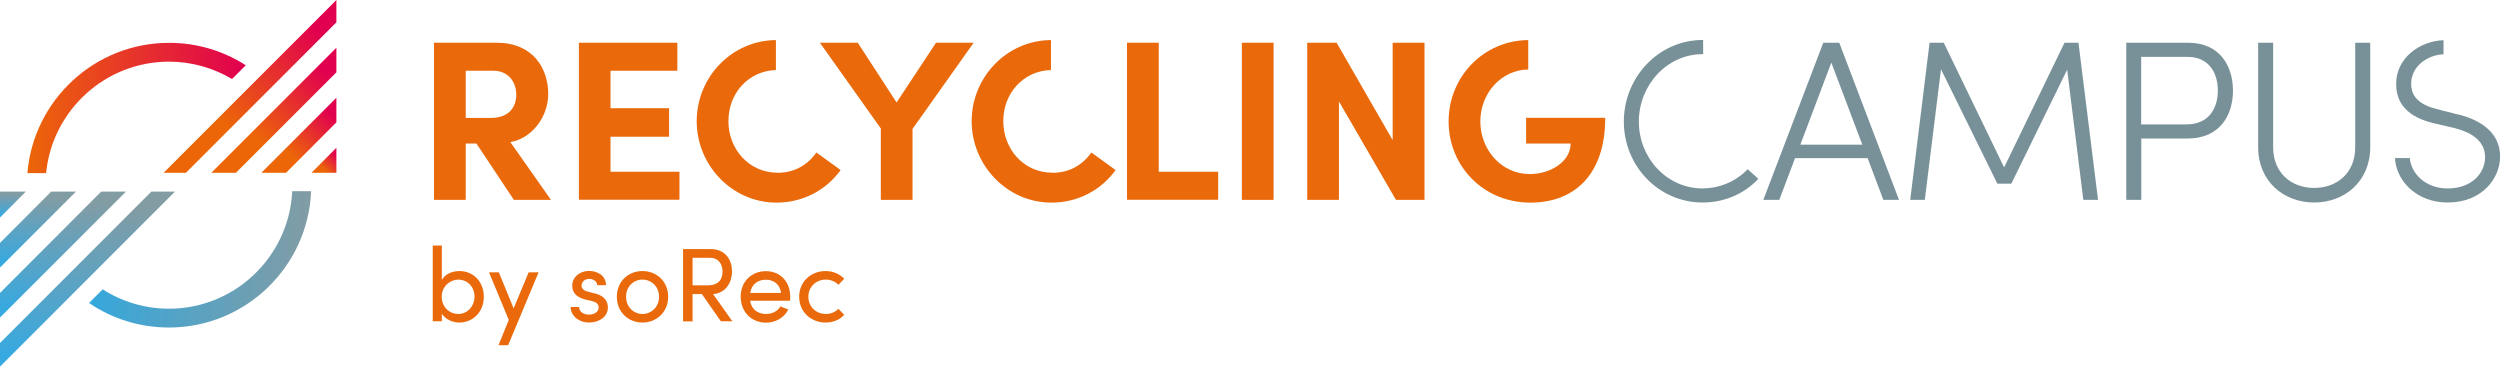 <?xml version="1.0" encoding="UTF-8"?>
<svg xmlns="http://www.w3.org/2000/svg" xmlns:xlink="http://www.w3.org/1999/xlink" id="Ebene_2" viewBox="0 0 236.4 34.67">
  <defs>
    <style>.cls-1{fill:url(#Unbenannter_Verlauf_11-4);}.cls-1,.cls-2,.cls-3,.cls-4,.cls-5,.cls-6,.cls-7,.cls-8,.cls-9,.cls-10,.cls-11,.cls-12{stroke-width:0px;}.cls-2{fill:url(#Unbenannter_Verlauf_11-2);}.cls-3{fill:url(#Unbenannter_Verlauf_11-3);}.cls-4{fill:url(#Unbenannter_Verlauf_63-3);}.cls-5{fill:url(#Unbenannter_Verlauf_63-4);}.cls-6{fill:url(#Unbenannter_Verlauf_63-2);}.cls-7{fill:url(#Unbenannter_Verlauf_63);}.cls-8{fill:url(#Unbenannter_Verlauf_66);}.cls-9{fill:url(#Unbenannter_Verlauf_11);}.cls-10{fill:url(#Unbenannter_Verlauf_10);}.cls-11{fill:#789199;}.cls-12{fill:#e9690b;}</style>
    <linearGradient id="Unbenannter_Verlauf_66" x1="2.57" y1="10.22" x2="23.23" y2="10.22" gradientUnits="userSpaceOnUse">
      <stop offset="0" stop-color="#000"></stop>
      <stop offset="0" stop-color="#ec6608"></stop>
      <stop offset="1" stop-color="#e1004f"></stop>
    </linearGradient>
    <linearGradient id="Unbenannter_Verlauf_63" x1="27.56" y1="14.67" x2="31.4" y2="10.82" gradientUnits="userSpaceOnUse">
      <stop offset="0" stop-color="#ec6608"></stop>
      <stop offset="1" stop-color="#e1004f"></stop>
    </linearGradient>
    <linearGradient id="Unbenannter_Verlauf_63-2" x1="30.79" y1="16.18" x2="32.07" y2="14.9" xlink:href="#Unbenannter_Verlauf_63"></linearGradient>
    <linearGradient id="Unbenannter_Verlauf_63-3" x1="21.2" y1="11.67" x2="30.04" y2="2.83" xlink:href="#Unbenannter_Verlauf_63"></linearGradient>
    <linearGradient id="Unbenannter_Verlauf_63-4" x1="24.33" y1="13.16" x2="30.73" y2="6.76" xlink:href="#Unbenannter_Verlauf_63"></linearGradient>
    <linearGradient id="Unbenannter_Verlauf_10" x1="8.42" y1="24.53" x2="29.42" y2="24.53" gradientUnits="userSpaceOnUse">
      <stop offset="0" stop-color="#36a9e1"></stop>
      <stop offset=".03" stop-color="#37a7da"></stop>
      <stop offset="1" stop-color="#829ca4"></stop>
    </linearGradient>
    <linearGradient id="Unbenannter_Verlauf_11" x1="1.22" y1="20.43" x2="1.22" y2="18.36" gradientUnits="userSpaceOnUse">
      <stop offset="0" stop-color="#36a9e1"></stop>
      <stop offset="1" stop-color="#829ca4"></stop>
    </linearGradient>
    <linearGradient id="Unbenannter_Verlauf_11-2" x1="5.95" y1="29.34" x2="5.95" y2="19.25" xlink:href="#Unbenannter_Verlauf_11"></linearGradient>
    <linearGradient id="Unbenannter_Verlauf_11-3" x1="8.27" y1="33.71" x2="8.27" y2="19.69" xlink:href="#Unbenannter_Verlauf_11"></linearGradient>
    <linearGradient id="Unbenannter_Verlauf_11-4" x1="3.59" y1="24.88" x2="3.59" y2="18.8" xlink:href="#Unbenannter_Verlauf_11"></linearGradient>
  </defs>
  <g id="Ebene_1-2">
    <path class="cls-12" d="M48.59,18.9l-3.54-5.33h-1.01v5.33h-3V4.04h5.93c3.41,0,4.87,2.41,4.87,4.85,0,2.11-1.49,4.18-3.58,4.55l3.84,5.46h-3.51ZM44.04,6.69v4.46h2.39c1.68,0,2.39-1.01,2.39-2.2s-.75-2.26-2.16-2.26h-2.63Z"></path>
    <path class="cls-12" d="M57.74,16.24h6.51v2.65h-9.51V4.04h9.31v2.65h-6.32v3.54h5.54v2.7h-5.54v3.32Z"></path>
    <path class="cls-12" d="M88.51,4.04h3.56l-5.78,8.15v6.71h-3v-6.75l-5.76-8.11h3.58l3.67,5.65,3.73-5.65Z"></path>
    <path class="cls-12" d="M109.56,16.24h5.63v2.65h-8.62V4.04h3v12.2Z"></path>
    <path class="cls-12" d="M117.43,18.9V4.04h3v14.86h-3Z"></path>
    <path class="cls-12" d="M131.7,4.04h3v14.86h-2.7l-5.39-9.31v9.31h-3V4.04h2.78l5.3,9.21V4.04Z"></path>
    <path class="cls-11" d="M178.09,18.9l-1.49-3.95h-6.86l-1.49,3.95h-1.51l5.67-14.86h1.51l5.65,14.86h-1.49ZM170.24,13.68h5.86l-2.93-7.76-2.93,7.76Z"></path>
    <path class="cls-11" d="M198.4,18.9h-1.4l-1.53-12.31-5.28,10.78h-1.32l-5.33-10.82-1.53,12.35h-1.38l1.83-14.86h1.34l5.71,11.79,5.71-11.79h1.32l1.85,14.86Z"></path>
    <path class="cls-11" d="M206.9,4.04c3.04,0,4.25,2.24,4.25,4.53s-1.21,4.53-4.31,4.53h-4.36v5.8h-1.42V4.04h5.84ZM206.77,11.76c2.13,0,2.95-1.57,2.95-3.19s-.8-3.19-2.85-3.19h-4.4v6.38h4.29Z"></path>
    <path class="cls-11" d="M213.53,13.92V4.04h1.42v9.87c0,2.5,1.77,3.86,3.88,3.86s3.88-1.36,3.88-3.86V4.04h1.42v9.87c0,3.26-2.44,5.24-5.3,5.24s-5.3-1.98-5.3-5.24Z"></path>
    <path class="cls-12" d="M144.32,13.57h4.2c0,1.72-1.92,2.89-3.86,2.89-2.72,0-4.68-2.33-4.68-4.98s1.97-4.88,4.53-4.91v-2.78c-4.24.03-7.53,3.49-7.53,7.69s3.26,7.68,7.74,7.68c4.03,0,7.07-2.52,7.07-8.02h-7.48v2.44Z"></path>
    <path class="cls-11" d="M232.44,10.83l-2.03-.52c-2.2-.54-2.41-1.7-2.41-2.39,0-1.6,1.45-2.71,3.06-2.79v-1.33c-2.36.1-4.48,1.75-4.48,4.13,0,1.19.43,2.98,3.51,3.71l2.01.47c1.47.37,2.89,1.14,2.89,2.76,0,1.4-1.16,2.95-3.54,2.95-2.09,0-3.45-1.4-3.58-2.87h-1.4c.11,2.16,2.05,4.2,4.98,4.2,3.23,0,4.96-2.26,4.96-4.36s-1.62-3.39-3.97-3.97Z"></path>
    <path class="cls-12" d="M73.52,16.33c-2.69,0-4.64-2.22-4.64-4.87s1.88-4.75,4.49-4.84v-2.83c-4.18.03-7.49,3.51-7.49,7.67s3.34,7.7,7.55,7.7c2.52,0,4.72-1.21,6.06-3.08l-2.29-1.66c-.84,1.19-2.09,1.92-3.69,1.92Z"></path>
    <path class="cls-11" d="M161.01,17.82c-3.39,0-6.04-2.87-6.04-6.32s2.65-6.38,6.04-6.38c.02,0,.03,0,.04,0v-1.34s-.03,0-.04,0c-4.16,0-7.46,3.51-7.46,7.72s3.3,7.65,7.46,7.65c2.09,0,3.97-.86,5.26-2.24l-1.01-.91c-1.08,1.12-2.59,1.81-4.25,1.81Z"></path>
    <path class="cls-12" d="M99.51,16.33c-2.7,0-4.64-2.22-4.64-4.87s1.89-4.76,4.51-4.84v-2.83c-4.18.02-7.5,3.51-7.5,7.67s3.34,7.7,7.55,7.7c2.52,0,4.72-1.21,6.06-3.08l-2.29-1.66c-.84,1.19-2.09,1.92-3.69,1.92Z"></path>
    <path class="cls-12" d="M45.75,28.06c0,1.46-1.05,2.44-2.32,2.44-.66,0-1.34-.32-1.65-.84v.72h-.86v-7.16h.86v3.25c.31-.55.96-.84,1.66-.84,1.27,0,2.31.96,2.31,2.43ZM44.87,28.05c0-.93-.67-1.61-1.53-1.61-.75,0-1.57.61-1.57,1.61s.74,1.64,1.57,1.64,1.53-.71,1.53-1.64Z"></path>
    <path class="cls-12" d="M50,25.75h.93l-2.88,6.89h-.91l.97-2.39-1.87-4.5h.93l1.4,3.41,1.42-3.41Z"></path>
    <path class="cls-12" d="M53.96,29.03h.8c0,.4.36.72.92.72s.93-.29.93-.67c0-.35-.27-.53-.64-.61l-.64-.15c-.77-.21-1.22-.59-1.22-1.33s.66-1.37,1.59-1.37c.78,0,1.6.42,1.6,1.35h-.83c0-.36-.38-.6-.74-.6-.45,0-.74.29-.74.65,0,.32.3.49.6.56l.68.17c.96.24,1.21.81,1.21,1.34,0,.86-.83,1.41-1.8,1.41-.83,0-1.69-.53-1.73-1.48Z"></path>
    <path class="cls-12" d="M58.33,28.06c0-1.47,1.1-2.43,2.42-2.43s2.43.96,2.43,2.43-1.11,2.44-2.43,2.44-2.42-.97-2.42-2.44ZM62.32,28.06c0-.95-.71-1.62-1.57-1.62s-1.55.67-1.55,1.62.7,1.63,1.55,1.63,1.57-.67,1.57-1.63Z"></path>
    <path class="cls-12" d="M68.17,30.39l-1.8-2.58h-.88v2.58h-.9v-6.84h2.57c1.49,0,2.06,1.07,2.06,2.13,0,.99-.57,2.04-1.79,2.13l1.82,2.57h-1.08ZM65.49,24.38v2.6h1.43c1,0,1.4-.53,1.4-1.3s-.45-1.3-1.14-1.3h-1.69Z"></path>
    <path class="cls-12" d="M74.7,28.44h-3.77c.13.82.72,1.25,1.52,1.25.57,0,1.08-.26,1.35-.72l.74.3c-.4.8-1.23,1.24-2.12,1.24-1.32,0-2.38-.98-2.38-2.45s1.06-2.42,2.38-2.42,2.3.95,2.3,2.42c0,.13,0,.26-.02.39ZM73.86,27.7c-.11-.79-.67-1.25-1.44-1.25s-1.34.42-1.48,1.25h2.92Z"></path>
    <path class="cls-12" d="M75.57,28.06c0-1.47,1.16-2.43,2.49-2.43.72,0,1.36.29,1.77.73l-.55.57c-.29-.3-.7-.49-1.19-.49-.91,0-1.65.67-1.65,1.62s.73,1.63,1.65,1.63c.49,0,.9-.19,1.19-.49l.55.57c-.41.46-1.04.73-1.77.73-1.33,0-2.49-.97-2.49-2.44Z"></path>
    <path class="cls-8" d="M4.36,16.38l.02-.2c.66-5.81,5.61-10.35,11.6-10.35,2.13,0,4.17.58,5.96,1.64l1.3-1.3c-2.15-1.38-4.65-2.12-7.25-2.12-7.04,0-12.83,5.43-13.4,12.32h1.79Z"></path>
    <polygon class="cls-7" points="31.81 9.24 24.71 16.34 27.05 16.34 31.81 11.57 31.81 9.24"></polygon>
    <polygon class="cls-6" points="31.81 13.97 29.45 16.34 31.81 16.34 31.81 13.97"></polygon>
    <polygon class="cls-4" points="31.81 0 15.47 16.34 17.58 16.34 31.81 2.11 31.81 0"></polygon>
    <polygon class="cls-5" points="31.81 4.51 19.98 16.34 22.31 16.34 31.81 6.84 31.81 4.51"></polygon>
    <path class="cls-10" d="M27.63,18.08v.08c-.34,6.14-5.43,11.03-11.65,11.03-2.24,0-4.4-.64-6.27-1.83l-1.29,1.29c2.23,1.52,4.84,2.32,7.56,2.32,7.23,0,13.14-5.73,13.44-12.89h-1.79Z"></path>
    <polygon class="cls-9" points="0 20.57 2.44 18.12 0 18.12 0 20.57"></polygon>
    <polygon class="cls-2" points="0 27.7 0 30.03 11.91 18.12 9.57 18.12 0 27.7"></polygon>
    <polygon class="cls-3" points="0 34.67 16.54 18.12 14.31 18.12 0 32.43 0 34.67"></polygon>
    <polygon class="cls-1" points="0 25.3 7.18 18.12 4.84 18.12 0 22.97 0 25.3"></polygon>
  </g>
</svg>
